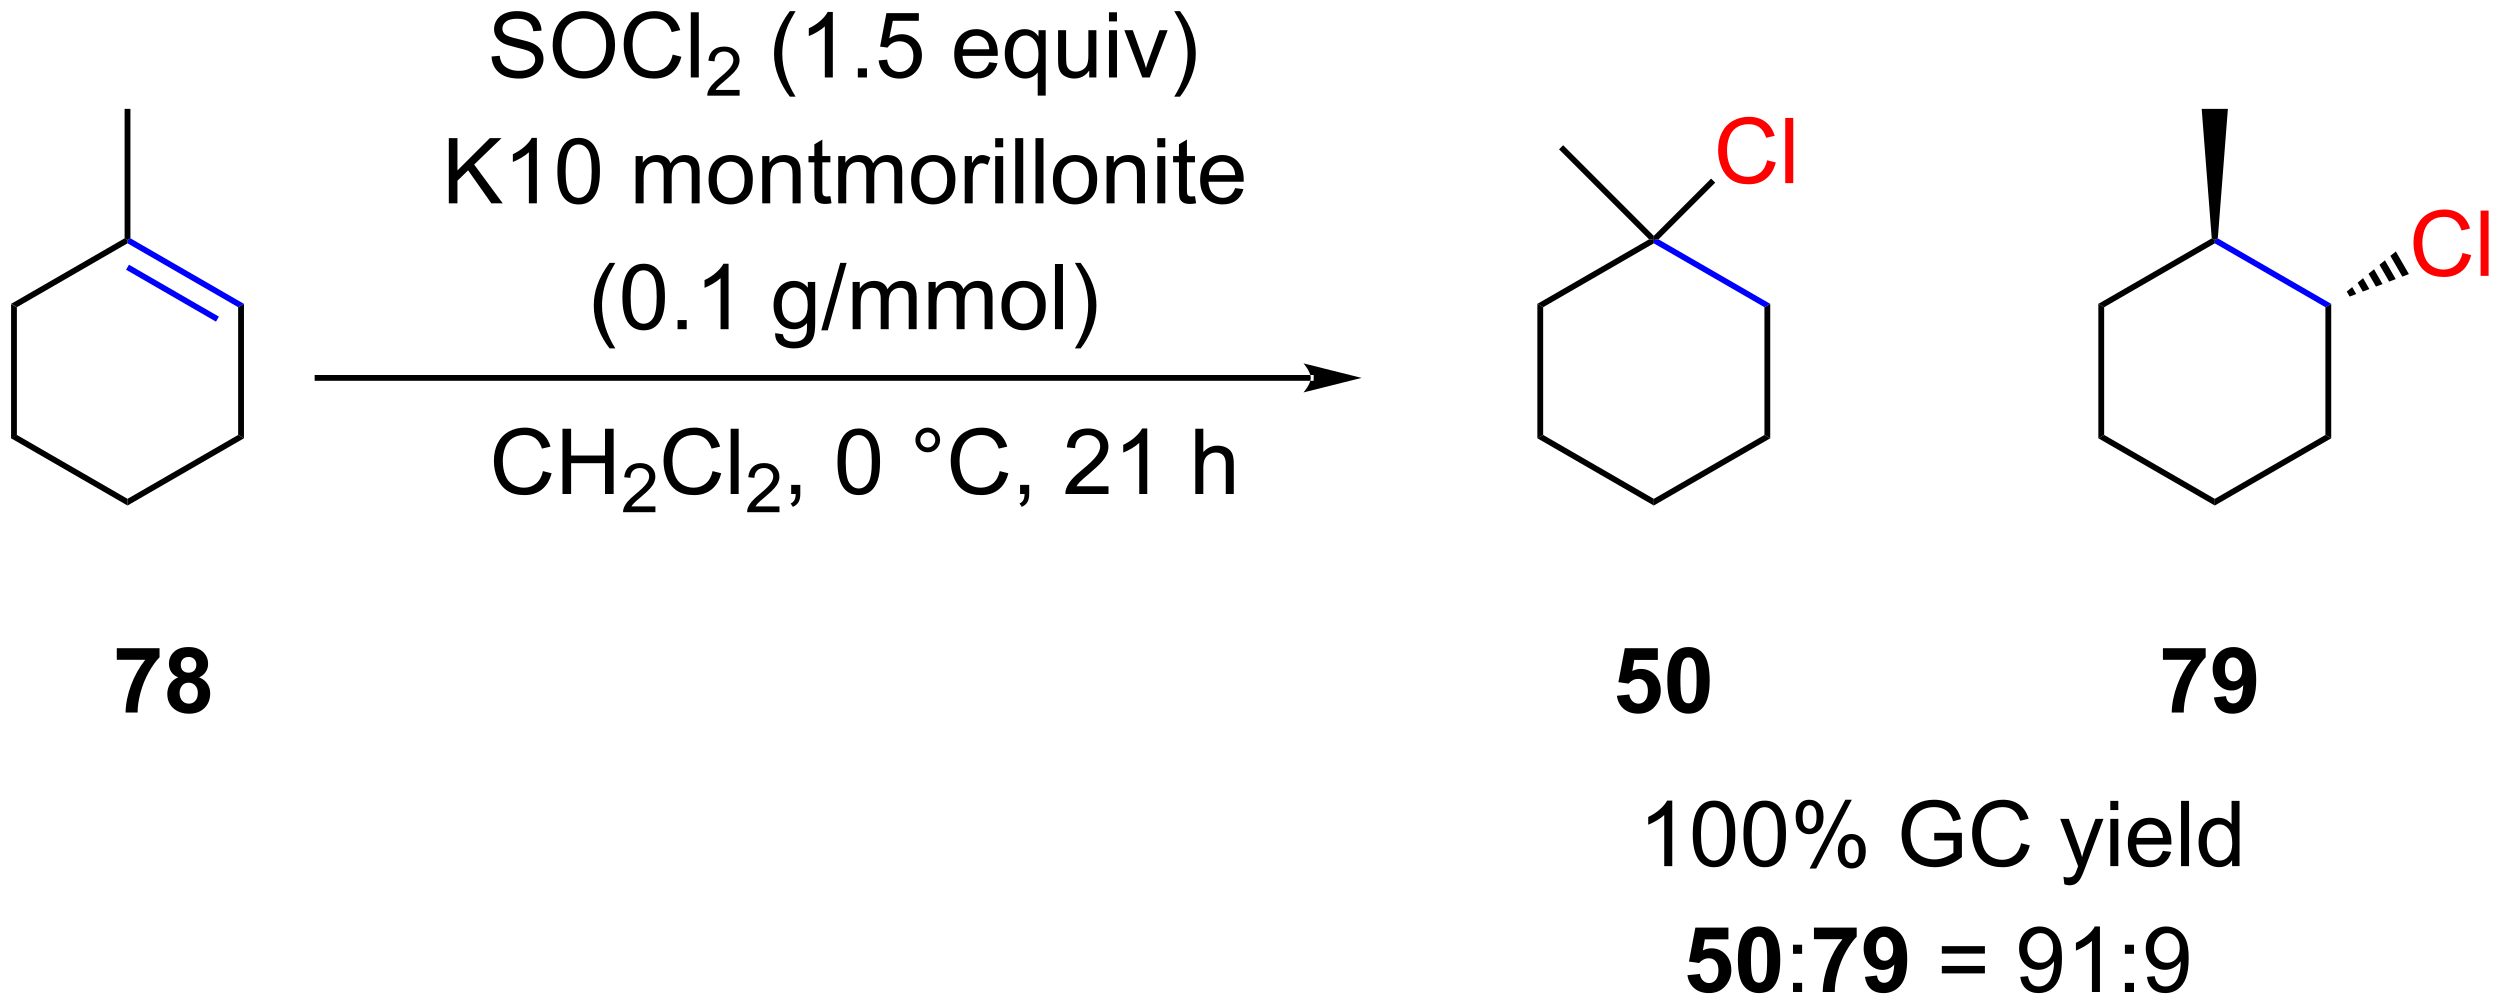 <?xml version="1.0" encoding="UTF-8"?>
<!DOCTYPE svg PUBLIC '-//W3C//DTD SVG 1.0//EN'
          'http://www.w3.org/TR/2001/REC-SVG-20010904/DTD/svg10.dtd'>
<svg stroke-dasharray="none" shape-rendering="auto" xmlns="http://www.w3.org/2000/svg" font-family="'Dialog'" text-rendering="auto" width="602" fill-opacity="1" color-interpolation="auto" color-rendering="auto" preserveAspectRatio="xMidYMid meet" font-size="12px" viewBox="0 0 602 242" fill="black" xmlns:xlink="http://www.w3.org/1999/xlink" stroke="black" image-rendering="auto" stroke-miterlimit="10" stroke-linecap="square" stroke-linejoin="miter" font-style="normal" stroke-width="1" height="242" stroke-dashoffset="0" font-weight="normal" stroke-opacity="1"
><!--Generated by the Batik Graphics2D SVG Generator--><defs id="genericDefs"
  /><g
  ><defs id="defs1"
    ><clipPath clipPathUnits="userSpaceOnUse" id="clipPath1"
      ><path d="M0.633 3.582 L226.349 3.582 L226.349 94.258 L0.633 94.258 L0.633 3.582 Z"
      /></clipPath
      ><clipPath clipPathUnits="userSpaceOnUse" id="clipPath2"
      ><path d="M-1.187 15.595 L-1.187 103.751 L218.253 103.751 L218.253 15.595 Z"
      /></clipPath
    ></defs
    ><g transform="scale(2.667,2.667) translate(-0.633,-3.582) matrix(1.029,0,0,1.029,1.853,-12.459)"
    ><path d="M-0.214 42.268 L0.296 42.563 L0.296 53.777 L-0.214 54.072 Z" stroke="none" clip-path="url(#clipPath2)"
    /></g
    ><g transform="matrix(2.743,0,0,2.743,3.255,-42.776)"
    ><path d="M-0.214 54.072 L0.296 53.777 L10.008 59.384 L10.008 59.973 Z" stroke="none" clip-path="url(#clipPath2)"
    /></g
    ><g transform="matrix(2.743,0,0,2.743,3.255,-42.776)"
    ><path d="M10.008 59.973 L10.008 59.384 L19.719 53.777 L20.23 54.072 Z" stroke="none" clip-path="url(#clipPath2)"
    /></g
    ><g transform="matrix(2.743,0,0,2.743,3.255,-42.776)"
    ><path d="M20.23 54.072 L19.719 53.777 L19.719 42.563 L20.23 42.268 Z" stroke="none" clip-path="url(#clipPath2)"
    /></g
    ><g fill="blue" transform="matrix(2.743,0,0,2.743,3.255,-42.776)" stroke="blue"
    ><path d="M20.23 42.268 L19.719 42.563 L10.008 36.956 L10.008 36.661 L10.263 36.514 ZM18.03 43.391 L10.135 38.832 L9.88 39.274 L17.775 43.833 Z" stroke="none" clip-path="url(#clipPath2)"
    /></g
    ><g transform="matrix(2.743,0,0,2.743,3.255,-42.776)"
    ><path d="M9.752 36.514 L10.008 36.661 L10.008 36.956 L0.296 42.563 L-0.214 42.268 Z" stroke="none" clip-path="url(#clipPath2)"
    /></g
    ><g transform="matrix(2.743,0,0,2.743,3.255,-42.776)"
    ><path d="M10.263 36.514 L10.008 36.661 L9.752 36.514 L9.752 25.152 L10.263 25.152 Z" stroke="none" clip-path="url(#clipPath2)"
    /></g
    ><g transform="matrix(2.743,0,0,2.743,3.255,-42.776)"
    ><path d="M113.879 49.024 L113.879 49.024 L26.691 49.024 L26.436 49.024 L26.436 48.514 L26.691 48.514 L113.879 48.514 L114.135 48.514 L114.135 49.024 ZM118.344 48.769 L113.242 47.494 C113.242 47.494 113.879 48.211 113.879 48.769 C113.879 49.327 113.242 50.045 113.242 50.045 Z" stroke="none" clip-path="url(#clipPath2)"
    /></g
    ><g transform="matrix(2.743,0,0,2.743,3.255,-42.776)"
    ><path d="M133.773 42.268 L134.283 42.563 L134.283 53.777 L133.773 54.072 Z" stroke="none" clip-path="url(#clipPath2)"
    /></g
    ><g transform="matrix(2.743,0,0,2.743,3.255,-42.776)"
    ><path d="M133.773 54.072 L134.283 53.777 L143.995 59.384 L143.995 59.973 Z" stroke="none" clip-path="url(#clipPath2)"
    /></g
    ><g transform="matrix(2.743,0,0,2.743,3.255,-42.776)"
    ><path d="M143.995 59.973 L143.995 59.384 L153.707 53.777 L154.217 54.072 Z" stroke="none" clip-path="url(#clipPath2)"
    /></g
    ><g transform="matrix(2.743,0,0,2.743,3.255,-42.776)"
    ><path d="M154.217 54.072 L153.707 53.777 L153.707 42.563 L154.217 42.268 Z" stroke="none" clip-path="url(#clipPath2)"
    /></g
    ><g fill="blue" transform="matrix(2.743,0,0,2.743,3.255,-42.776)" stroke="blue"
    ><path d="M154.217 42.268 L153.707 42.563 L143.995 36.956 L143.995 36.661 L144.411 36.606 Z" stroke="none" clip-path="url(#clipPath2)"
    /></g
    ><g transform="matrix(2.743,0,0,2.743,3.255,-42.776)"
    ><path d="M143.579 36.606 L143.995 36.661 L143.995 36.956 L134.283 42.563 L133.773 42.268 Z" stroke="none" clip-path="url(#clipPath2)"
    /></g
    ><g transform="matrix(2.743,0,0,2.743,3.255,-42.776)"
    ><path d="M143.995 36.3 L143.995 36.661 L143.579 36.606 L135.677 28.704 L136.038 28.343 Z" stroke="none" clip-path="url(#clipPath2)"
    /></g
    ><g fill="red" transform="matrix(2.743,0,0,2.743,3.255,-42.776)" stroke="red"
    ><path d="M153.947 29.666 L154.705 29.856 Q154.468 30.791 153.848 31.283 Q153.229 31.772 152.335 31.772 Q151.408 31.772 150.827 31.395 Q150.249 31.017 149.945 30.303 Q149.643 29.587 149.643 28.767 Q149.643 27.871 149.984 27.207 Q150.327 26.541 150.958 26.194 Q151.588 25.848 152.346 25.848 Q153.205 25.848 153.791 26.285 Q154.377 26.723 154.609 27.517 L153.861 27.692 Q153.663 27.067 153.283 26.783 Q152.906 26.496 152.33 26.496 Q151.671 26.496 151.226 26.814 Q150.783 27.129 150.604 27.663 Q150.424 28.197 150.424 28.762 Q150.424 29.494 150.637 30.038 Q150.851 30.582 151.299 30.853 Q151.749 31.121 152.273 31.121 Q152.908 31.121 153.348 30.754 Q153.791 30.387 153.947 29.666 ZM155.535 31.673 L155.535 25.947 L156.238 25.947 L156.238 31.673 L155.535 31.673 Z" stroke="none" clip-path="url(#clipPath2)"
    /></g
    ><g transform="matrix(2.743,0,0,2.743,3.255,-42.776)"
    ><path d="M144.411 36.606 L143.995 36.661 L143.995 36.3 L149.024 31.271 L149.385 31.632 Z" stroke="none" clip-path="url(#clipPath2)"
    /></g
    ><g transform="matrix(2.743,0,0,2.743,3.255,-42.776)"
    ><path d="M183.021 42.268 L183.531 42.563 L183.531 53.777 L183.021 54.072 Z" stroke="none" clip-path="url(#clipPath2)"
    /></g
    ><g transform="matrix(2.743,0,0,2.743,3.255,-42.776)"
    ><path d="M183.021 54.072 L183.531 53.777 L193.243 59.384 L193.243 59.973 Z" stroke="none" clip-path="url(#clipPath2)"
    /></g
    ><g transform="matrix(2.743,0,0,2.743,3.255,-42.776)"
    ><path d="M193.243 59.973 L193.243 59.384 L202.954 53.777 L203.464 54.072 Z" stroke="none" clip-path="url(#clipPath2)"
    /></g
    ><g transform="matrix(2.743,0,0,2.743,3.255,-42.776)"
    ><path d="M203.464 54.072 L202.954 53.777 L202.954 42.563 L203.464 42.268 Z" stroke="none" clip-path="url(#clipPath2)"
    /></g
    ><g fill="blue" transform="matrix(2.743,0,0,2.743,3.255,-42.776)" stroke="blue"
    ><path d="M203.464 42.268 L202.954 42.563 L193.243 36.956 L193.243 36.661 L193.509 36.52 Z" stroke="none" clip-path="url(#clipPath2)"
    /></g
    ><g transform="matrix(2.743,0,0,2.743,3.255,-42.776)"
    ><path d="M192.976 36.52 L193.243 36.661 L193.243 36.956 L183.531 42.563 L183.021 42.268 Z" stroke="none" clip-path="url(#clipPath2)"
    /></g
    ><g transform="matrix(2.743,0,0,2.743,3.255,-42.776)"
    ><path d="M193.509 36.52 L193.243 36.661 L192.976 36.52 L192.092 25.152 L194.393 25.152 Z" stroke="none" clip-path="url(#clipPath2)"
    /></g
    ><g fill="red" transform="matrix(2.743,0,0,2.743,3.255,-42.776)" stroke="red"
    ><path d="M214.991 37.803 L215.748 37.993 Q215.512 38.928 214.892 39.421 Q214.272 39.91 213.379 39.91 Q212.452 39.91 211.871 39.533 Q211.293 39.155 210.988 38.441 Q210.686 37.725 210.686 36.905 Q210.686 36.009 211.027 35.345 Q211.371 34.678 212.001 34.332 Q212.631 33.986 213.389 33.986 Q214.248 33.986 214.834 34.423 Q215.42 34.861 215.652 35.655 L214.905 35.829 Q214.707 35.204 214.327 34.921 Q213.949 34.634 213.373 34.634 Q212.715 34.634 212.269 34.952 Q211.827 35.267 211.647 35.801 Q211.467 36.335 211.467 36.9 Q211.467 37.632 211.681 38.176 Q211.894 38.72 212.342 38.991 Q212.793 39.259 213.316 39.259 Q213.952 39.259 214.392 38.892 Q214.834 38.525 214.991 37.803 ZM216.578 39.811 L216.578 34.085 L217.281 34.085 L217.281 39.811 L216.578 39.811 Z" stroke="none" clip-path="url(#clipPath2)"
    /></g
    ><g transform="matrix(2.743,0,0,2.743,3.255,-42.776)"
    ><path d="M204.825 41.188 L205.304 40.797 L205.658 41.411 L205.08 41.63 ZM205.782 40.406 L206.261 40.014 L206.815 40.973 L206.237 41.192 ZM206.74 39.623 L207.219 39.231 L207.972 40.535 L207.394 40.754 ZM207.698 38.84 L208.177 38.448 L209.129 40.097 L208.55 40.316 ZM208.656 38.057 L209.135 37.666 L210.286 39.659 L209.707 39.878 Z" stroke="none" clip-path="url(#clipPath2)"
    /></g
    ><g transform="matrix(2.743,0,0,2.743,3.255,-42.776)"
    ><path d="M41.966 20.554 L42.682 20.492 Q42.732 20.921 42.917 21.197 Q43.104 21.473 43.495 21.643 Q43.885 21.812 44.372 21.812 Q44.807 21.812 45.138 21.684 Q45.471 21.554 45.633 21.33 Q45.794 21.106 45.794 20.84 Q45.794 20.57 45.638 20.369 Q45.482 20.169 45.122 20.031 Q44.893 19.942 44.104 19.752 Q43.315 19.562 42.997 19.395 Q42.589 19.179 42.385 18.861 Q42.185 18.544 42.185 18.148 Q42.185 17.715 42.43 17.338 Q42.677 16.96 43.148 16.765 Q43.622 16.57 44.201 16.57 Q44.839 16.57 45.323 16.775 Q45.81 16.981 46.07 17.38 Q46.333 17.778 46.354 18.281 L45.628 18.335 Q45.568 17.794 45.229 17.518 Q44.893 17.239 44.232 17.239 Q43.544 17.239 43.229 17.492 Q42.917 17.742 42.917 18.098 Q42.917 18.406 43.138 18.606 Q43.357 18.804 44.281 19.015 Q45.206 19.223 45.55 19.38 Q46.05 19.609 46.286 19.963 Q46.526 20.317 46.526 20.778 Q46.526 21.234 46.263 21.64 Q46.003 22.044 45.51 22.27 Q45.021 22.494 44.409 22.494 Q43.63 22.494 43.104 22.268 Q42.581 22.038 42.281 21.585 Q41.982 21.13 41.966 20.554 ZM47.331 19.606 Q47.331 18.179 48.096 17.374 Q48.862 16.567 50.073 16.567 Q50.865 16.567 51.5 16.947 Q52.138 17.325 52.471 18.002 Q52.807 18.679 52.807 19.538 Q52.807 20.411 52.456 21.098 Q52.104 21.786 51.458 22.14 Q50.815 22.494 50.068 22.494 Q49.26 22.494 48.622 22.104 Q47.987 21.71 47.659 21.036 Q47.331 20.359 47.331 19.606 ZM48.112 19.617 Q48.112 20.653 48.667 21.249 Q49.224 21.843 50.065 21.843 Q50.919 21.843 51.471 21.242 Q52.026 20.64 52.026 19.536 Q52.026 18.835 51.789 18.314 Q51.552 17.794 51.096 17.507 Q50.643 17.218 50.076 17.218 Q49.271 17.218 48.69 17.773 Q48.112 18.325 48.112 19.617 ZM57.868 20.387 L58.626 20.578 Q58.389 21.512 57.77 22.005 Q57.15 22.494 56.257 22.494 Q55.33 22.494 54.749 22.117 Q54.171 21.739 53.866 21.025 Q53.564 20.309 53.564 19.489 Q53.564 18.593 53.905 17.929 Q54.249 17.262 54.879 16.916 Q55.509 16.57 56.267 16.57 Q57.126 16.57 57.712 17.007 Q58.298 17.445 58.53 18.239 L57.783 18.413 Q57.585 17.788 57.205 17.505 Q56.827 17.218 56.251 17.218 Q55.593 17.218 55.147 17.536 Q54.705 17.851 54.525 18.385 Q54.345 18.919 54.345 19.484 Q54.345 20.215 54.559 20.76 Q54.772 21.304 55.22 21.575 Q55.671 21.843 56.194 21.843 Q56.83 21.843 57.27 21.476 Q57.712 21.109 57.868 20.387 ZM59.456 22.395 L59.456 16.669 L60.159 16.669 L60.159 22.395 L59.456 22.395 Z" stroke="none" clip-path="url(#clipPath2)"
    /></g
    ><g transform="matrix(2.743,0,0,2.743,3.255,-42.776)"
    ><path d="M63.742 23.487 L63.742 23.995 L60.902 23.995 Q60.896 23.804 60.964 23.628 Q61.072 23.339 61.31 23.058 Q61.55 22.776 62.001 22.407 Q62.701 21.833 62.947 21.497 Q63.193 21.161 63.193 20.862 Q63.193 20.55 62.968 20.335 Q62.745 20.118 62.384 20.118 Q62.003 20.118 61.775 20.347 Q61.546 20.575 61.544 20.98 L61.001 20.925 Q61.058 20.317 61.421 20.001 Q61.785 19.683 62.396 19.683 Q63.015 19.683 63.374 20.026 Q63.736 20.368 63.736 20.874 Q63.736 21.132 63.63 21.382 Q63.525 21.63 63.279 21.905 Q63.035 22.181 62.466 22.661 Q61.992 23.06 61.857 23.202 Q61.722 23.345 61.634 23.487 L63.742 23.487 Z" stroke="none" clip-path="url(#clipPath2)"
    /></g
    ><g transform="matrix(2.743,0,0,2.743,3.255,-42.776)"
    ><path d="M68.152 24.08 Q67.569 23.346 67.165 22.361 Q66.764 21.374 66.764 20.32 Q66.764 19.39 67.066 18.538 Q67.418 17.552 68.152 16.57 L68.655 16.57 Q68.183 17.382 68.03 17.731 Q67.793 18.27 67.655 18.856 Q67.488 19.585 67.488 20.325 Q67.488 22.203 68.655 24.08 L68.152 24.08 ZM71.925 22.395 L71.222 22.395 L71.222 17.913 Q70.967 18.156 70.556 18.398 Q70.144 18.64 69.816 18.762 L69.816 18.083 Q70.405 17.804 70.845 17.411 Q71.287 17.015 71.472 16.645 L71.925 16.645 L71.925 22.395 ZM74.12 22.395 L74.12 21.593 L74.922 21.593 L74.922 22.395 L74.12 22.395 ZM75.949 20.895 L76.686 20.833 Q76.769 21.372 77.066 21.643 Q77.366 21.913 77.787 21.913 Q78.295 21.913 78.647 21.531 Q78.998 21.148 78.998 20.515 Q78.998 19.913 78.66 19.567 Q78.324 19.218 77.777 19.218 Q77.436 19.218 77.162 19.374 Q76.889 19.528 76.733 19.773 L76.074 19.687 L76.629 16.747 L79.475 16.747 L79.475 17.419 L77.191 17.419 L76.881 18.958 Q77.397 18.598 77.965 18.598 Q78.715 18.598 79.23 19.119 Q79.746 19.637 79.746 20.453 Q79.746 21.231 79.293 21.796 Q78.741 22.494 77.787 22.494 Q77.006 22.494 76.511 22.057 Q76.019 21.617 75.949 20.895 ZM85.655 21.059 L86.381 21.148 Q86.209 21.786 85.743 22.137 Q85.28 22.489 84.558 22.489 Q83.647 22.489 83.113 21.929 Q82.582 21.367 82.582 20.356 Q82.582 19.309 83.121 18.731 Q83.66 18.153 84.519 18.153 Q85.35 18.153 85.876 18.721 Q86.405 19.286 86.405 20.312 Q86.405 20.374 86.402 20.499 L83.308 20.499 Q83.347 21.184 83.694 21.549 Q84.043 21.911 84.561 21.911 Q84.949 21.911 85.222 21.708 Q85.496 21.505 85.655 21.059 ZM83.347 19.921 L85.662 19.921 Q85.616 19.398 85.397 19.137 Q85.061 18.731 84.527 18.731 Q84.043 18.731 83.712 19.057 Q83.381 19.38 83.347 19.921 ZM89.909 23.986 L89.909 21.953 Q89.745 22.184 89.45 22.338 Q89.156 22.489 88.823 22.489 Q88.086 22.489 87.552 21.9 Q87.018 21.309 87.018 20.281 Q87.018 19.656 87.234 19.161 Q87.453 18.663 87.864 18.408 Q88.276 18.153 88.768 18.153 Q89.539 18.153 89.979 18.802 L89.979 18.247 L90.612 18.247 L90.612 23.986 L89.909 23.986 ZM87.742 20.309 Q87.742 21.109 88.078 21.51 Q88.414 21.911 88.882 21.911 Q89.33 21.911 89.653 21.531 Q89.979 21.148 89.979 20.372 Q89.979 19.544 89.638 19.127 Q89.297 18.708 88.836 18.708 Q88.377 18.708 88.06 19.096 Q87.742 19.484 87.742 20.309 ZM94.433 22.395 L94.433 21.786 Q93.949 22.489 93.116 22.489 Q92.748 22.489 92.431 22.348 Q92.113 22.208 91.957 21.994 Q91.803 21.781 91.741 21.473 Q91.699 21.265 91.699 20.817 L91.699 18.247 L92.402 18.247 L92.402 20.546 Q92.402 21.098 92.444 21.288 Q92.511 21.567 92.725 21.726 Q92.941 21.882 93.256 21.882 Q93.574 21.882 93.85 21.721 Q94.129 21.559 94.243 21.281 Q94.358 20.999 94.358 20.468 L94.358 18.247 L95.061 18.247 L95.061 22.395 L94.433 22.395 ZM96.166 17.476 L96.166 16.669 L96.87 16.669 L96.87 17.476 L96.166 17.476 ZM96.166 22.395 L96.166 18.247 L96.87 18.247 L96.87 22.395 L96.166 22.395 ZM99.092 22.395 L97.514 18.247 L98.256 18.247 L99.147 20.731 Q99.293 21.132 99.412 21.567 Q99.506 21.239 99.675 20.778 L100.597 18.247 L101.319 18.247 L99.748 22.395 L99.092 22.395 ZM102.402 24.08 L101.897 24.08 Q103.066 22.203 103.066 20.325 Q103.066 19.59 102.897 18.867 Q102.764 18.281 102.527 17.742 Q102.373 17.39 101.897 16.57 L102.402 16.57 Q103.136 17.552 103.488 18.538 Q103.787 19.39 103.787 20.32 Q103.787 21.374 103.384 22.361 Q102.98 23.346 102.402 24.08 Z" stroke="none" clip-path="url(#clipPath2)"
    /></g
    ><g transform="matrix(2.743,0,0,2.743,3.255,-42.776)"
    ><path d="M38.213 33.445 L38.213 27.719 L38.971 27.719 L38.971 30.557 L41.814 27.719 L42.843 27.719 L40.439 30.039 L42.947 33.445 L41.947 33.445 L39.908 30.547 L38.971 31.461 L38.971 33.445 L38.213 33.445 ZM45.944 33.445 L45.241 33.445 L45.241 28.963 Q44.986 29.206 44.575 29.448 Q44.163 29.69 43.835 29.812 L43.835 29.133 Q44.424 28.854 44.864 28.461 Q45.306 28.065 45.491 27.695 L45.944 27.695 L45.944 33.445 ZM47.745 30.62 Q47.745 29.604 47.954 28.987 Q48.162 28.367 48.573 28.031 Q48.987 27.695 49.612 27.695 Q50.073 27.695 50.42 27.88 Q50.769 28.065 50.995 28.417 Q51.222 28.765 51.349 29.268 Q51.48 29.768 51.48 30.62 Q51.48 31.628 51.271 32.247 Q51.066 32.867 50.651 33.206 Q50.24 33.544 49.612 33.544 Q48.784 33.544 48.31 32.948 Q47.745 32.234 47.745 30.62 ZM48.467 30.62 Q48.467 32.031 48.797 32.497 Q49.128 32.963 49.612 32.963 Q50.097 32.963 50.425 32.495 Q50.756 32.026 50.756 30.62 Q50.756 29.206 50.425 28.742 Q50.097 28.276 49.605 28.276 Q49.12 28.276 48.831 28.687 Q48.467 29.211 48.467 30.62 ZM54.612 33.445 L54.612 29.297 L55.24 29.297 L55.24 29.878 Q55.435 29.573 55.758 29.388 Q56.084 29.203 56.498 29.203 Q56.959 29.203 57.253 29.396 Q57.55 29.586 57.67 29.93 Q58.162 29.203 58.951 29.203 Q59.568 29.203 59.899 29.544 Q60.232 29.885 60.232 30.596 L60.232 33.445 L59.534 33.445 L59.534 30.831 Q59.534 30.409 59.464 30.224 Q59.396 30.039 59.217 29.927 Q59.037 29.812 58.795 29.812 Q58.357 29.812 58.068 30.104 Q57.779 30.393 57.779 31.034 L57.779 33.445 L57.076 33.445 L57.076 30.75 Q57.076 30.281 56.904 30.047 Q56.732 29.812 56.342 29.812 Q56.045 29.812 55.792 29.969 Q55.542 30.125 55.428 30.427 Q55.316 30.727 55.316 31.292 L55.316 33.445 L54.612 33.445 ZM61.014 31.37 Q61.014 30.219 61.654 29.664 Q62.191 29.203 62.959 29.203 Q63.816 29.203 64.357 29.763 Q64.901 30.323 64.901 31.312 Q64.901 32.112 64.659 32.573 Q64.42 33.031 63.961 33.286 Q63.503 33.539 62.959 33.539 Q62.089 33.539 61.55 32.982 Q61.014 32.422 61.014 31.37 ZM61.737 31.37 Q61.737 32.167 62.084 32.565 Q62.433 32.961 62.959 32.961 Q63.482 32.961 63.829 32.562 Q64.178 32.164 64.178 31.346 Q64.178 30.578 63.829 30.182 Q63.48 29.784 62.959 29.784 Q62.433 29.784 62.084 30.18 Q61.737 30.573 61.737 31.37 ZM65.726 33.445 L65.726 29.297 L66.359 29.297 L66.359 29.885 Q66.814 29.203 67.679 29.203 Q68.054 29.203 68.366 29.338 Q68.681 29.471 68.838 29.69 Q68.994 29.909 69.056 30.211 Q69.096 30.406 69.096 30.893 L69.096 33.445 L68.392 33.445 L68.392 30.922 Q68.392 30.492 68.309 30.279 Q68.228 30.065 68.02 29.94 Q67.812 29.812 67.53 29.812 Q67.08 29.812 66.754 30.099 Q66.429 30.383 66.429 31.18 L66.429 33.445 L65.726 33.445 ZM71.709 32.815 L71.81 33.437 Q71.513 33.5 71.279 33.5 Q70.896 33.5 70.685 33.38 Q70.475 33.258 70.388 33.06 Q70.303 32.862 70.303 32.229 L70.303 29.844 L69.787 29.844 L69.787 29.297 L70.303 29.297 L70.303 28.268 L71.003 27.846 L71.003 29.297 L71.709 29.297 L71.709 29.844 L71.003 29.844 L71.003 32.268 Q71.003 32.57 71.04 32.656 Q71.076 32.742 71.159 32.794 Q71.245 32.844 71.401 32.844 Q71.519 32.844 71.709 32.815 ZM72.398 33.445 L72.398 29.297 L73.025 29.297 L73.025 29.878 Q73.221 29.573 73.543 29.388 Q73.869 29.203 74.283 29.203 Q74.744 29.203 75.038 29.396 Q75.335 29.586 75.455 29.93 Q75.947 29.203 76.736 29.203 Q77.353 29.203 77.684 29.544 Q78.017 29.885 78.017 30.596 L78.017 33.445 L77.32 33.445 L77.32 30.831 Q77.32 30.409 77.249 30.224 Q77.181 30.039 77.002 29.927 Q76.822 29.812 76.58 29.812 Q76.142 29.812 75.853 30.104 Q75.564 30.393 75.564 31.034 L75.564 33.445 L74.861 33.445 L74.861 30.75 Q74.861 30.281 74.689 30.047 Q74.517 29.812 74.127 29.812 Q73.83 29.812 73.577 29.969 Q73.327 30.125 73.213 30.427 Q73.101 30.727 73.101 31.292 L73.101 33.445 L72.398 33.445 ZM78.799 31.37 Q78.799 30.219 79.439 29.664 Q79.976 29.203 80.744 29.203 Q81.601 29.203 82.142 29.763 Q82.687 30.323 82.687 31.312 Q82.687 32.112 82.445 32.573 Q82.205 33.031 81.747 33.286 Q81.288 33.539 80.744 33.539 Q79.874 33.539 79.335 32.982 Q78.799 32.422 78.799 31.37 ZM79.523 31.37 Q79.523 32.167 79.869 32.565 Q80.218 32.961 80.744 32.961 Q81.267 32.961 81.614 32.562 Q81.963 32.164 81.963 31.346 Q81.963 30.578 81.614 30.182 Q81.265 29.784 80.744 29.784 Q80.218 29.784 79.869 30.18 Q79.523 30.573 79.523 31.37 ZM83.503 33.445 L83.503 29.297 L84.136 29.297 L84.136 29.924 Q84.378 29.484 84.581 29.344 Q84.787 29.203 85.034 29.203 Q85.388 29.203 85.756 29.43 L85.513 30.081 Q85.256 29.93 84.998 29.93 Q84.769 29.93 84.584 30.068 Q84.401 30.206 84.323 30.453 Q84.206 30.828 84.206 31.273 L84.206 33.445 L83.503 33.445 ZM86.178 28.526 L86.178 27.719 L86.881 27.719 L86.881 28.526 L86.178 28.526 ZM86.178 33.445 L86.178 29.297 L86.881 29.297 L86.881 33.445 L86.178 33.445 ZM87.937 33.445 L87.937 27.719 L88.64 27.719 L88.64 33.445 L87.937 33.445 ZM89.714 33.445 L89.714 27.719 L90.417 27.719 L90.417 33.445 L89.714 33.445 ZM91.244 31.37 Q91.244 30.219 91.885 29.664 Q92.421 29.203 93.189 29.203 Q94.046 29.203 94.588 29.763 Q95.132 30.323 95.132 31.312 Q95.132 32.112 94.89 32.573 Q94.65 33.031 94.192 33.286 Q93.734 33.539 93.189 33.539 Q92.32 33.539 91.78 32.982 Q91.244 32.422 91.244 31.37 ZM91.968 31.37 Q91.968 32.167 92.314 32.565 Q92.663 32.961 93.189 32.961 Q93.713 32.961 94.059 32.562 Q94.408 32.164 94.408 31.346 Q94.408 30.578 94.059 30.182 Q93.71 29.784 93.189 29.784 Q92.663 29.784 92.314 30.18 Q91.968 30.573 91.968 31.37 ZM95.956 33.445 L95.956 29.297 L96.589 29.297 L96.589 29.885 Q97.045 29.203 97.909 29.203 Q98.284 29.203 98.597 29.338 Q98.912 29.471 99.068 29.69 Q99.225 29.909 99.287 30.211 Q99.326 30.406 99.326 30.893 L99.326 33.445 L98.623 33.445 L98.623 30.922 Q98.623 30.492 98.54 30.279 Q98.459 30.065 98.251 29.94 Q98.042 29.812 97.761 29.812 Q97.31 29.812 96.985 30.099 Q96.659 30.383 96.659 31.18 L96.659 33.445 L95.956 33.445 ZM100.408 28.526 L100.408 27.719 L101.111 27.719 L101.111 28.526 L100.408 28.526 ZM100.408 33.445 L100.408 29.297 L101.111 29.297 L101.111 33.445 L100.408 33.445 ZM103.717 32.815 L103.818 33.437 Q103.521 33.5 103.287 33.5 Q102.904 33.5 102.693 33.38 Q102.482 33.258 102.396 33.06 Q102.31 32.862 102.31 32.229 L102.31 29.844 L101.795 29.844 L101.795 29.297 L102.31 29.297 L102.31 28.268 L103.011 27.846 L103.011 29.297 L103.717 29.297 L103.717 29.844 L103.011 29.844 L103.011 32.268 Q103.011 32.57 103.047 32.656 Q103.084 32.742 103.167 32.794 Q103.253 32.844 103.409 32.844 Q103.526 32.844 103.717 32.815 ZM107.244 32.109 L107.971 32.198 Q107.799 32.836 107.332 33.187 Q106.869 33.539 106.148 33.539 Q105.236 33.539 104.702 32.979 Q104.171 32.417 104.171 31.406 Q104.171 30.359 104.71 29.781 Q105.249 29.203 106.109 29.203 Q106.939 29.203 107.465 29.771 Q107.994 30.336 107.994 31.362 Q107.994 31.424 107.991 31.549 L104.898 31.549 Q104.937 32.234 105.283 32.599 Q105.632 32.961 106.15 32.961 Q106.538 32.961 106.812 32.758 Q107.085 32.555 107.244 32.109 ZM104.937 30.971 L107.252 30.971 Q107.205 30.448 106.986 30.187 Q106.65 29.781 106.116 29.781 Q105.632 29.781 105.301 30.107 Q104.971 30.43 104.937 30.971 Z" stroke="none" clip-path="url(#clipPath2)"
    /></g
    ><g transform="matrix(2.743,0,0,2.743,3.255,-42.776)"
    ><path d="M52.327 46.18 Q51.744 45.446 51.34 44.461 Q50.939 43.474 50.939 42.42 Q50.939 41.49 51.242 40.638 Q51.593 39.651 52.327 38.67 L52.83 38.67 Q52.359 39.482 52.205 39.831 Q51.968 40.37 51.83 40.956 Q51.663 41.685 51.663 42.425 Q51.663 44.303 52.83 46.18 L52.327 46.18 ZM53.452 41.67 Q53.452 40.654 53.661 40.037 Q53.869 39.417 54.281 39.081 Q54.695 38.745 55.32 38.745 Q55.781 38.745 56.127 38.93 Q56.476 39.115 56.702 39.467 Q56.929 39.816 57.057 40.318 Q57.187 40.818 57.187 41.67 Q57.187 42.678 56.978 43.297 Q56.773 43.917 56.359 44.256 Q55.947 44.594 55.32 44.594 Q54.492 44.594 54.017 43.998 Q53.452 43.284 53.452 41.67 ZM54.174 41.67 Q54.174 43.081 54.505 43.547 Q54.835 44.013 55.32 44.013 Q55.804 44.013 56.132 43.545 Q56.463 43.076 56.463 41.67 Q56.463 40.256 56.132 39.792 Q55.804 39.326 55.312 39.326 Q54.827 39.326 54.538 39.737 Q54.174 40.261 54.174 41.67 ZM58.295 44.495 L58.295 43.693 L59.097 43.693 L59.097 44.495 L58.295 44.495 ZM62.773 44.495 L62.07 44.495 L62.07 40.013 Q61.814 40.256 61.403 40.498 Q60.992 40.74 60.663 40.862 L60.663 40.183 Q61.252 39.904 61.692 39.511 Q62.135 39.115 62.32 38.745 L62.773 38.745 L62.773 44.495 ZM66.861 44.839 L67.546 44.941 Q67.588 45.258 67.783 45.401 Q68.046 45.597 68.499 45.597 Q68.986 45.597 69.252 45.401 Q69.517 45.206 69.611 44.855 Q69.666 44.641 69.663 43.951 Q69.202 44.495 68.515 44.495 Q67.658 44.495 67.189 43.878 Q66.721 43.261 66.721 42.396 Q66.721 41.803 66.934 41.303 Q67.15 40.8 67.559 40.526 Q67.968 40.253 68.517 40.253 Q69.252 40.253 69.728 40.847 L69.728 40.347 L70.377 40.347 L70.377 43.933 Q70.377 44.901 70.179 45.305 Q69.984 45.711 69.554 45.946 Q69.127 46.18 68.502 46.18 Q67.76 46.18 67.301 45.844 Q66.846 45.511 66.861 44.839 ZM67.445 42.347 Q67.445 43.162 67.767 43.537 Q68.093 43.912 68.58 43.912 Q69.064 43.912 69.392 43.539 Q69.721 43.167 69.721 42.37 Q69.721 41.607 69.382 41.222 Q69.046 40.834 68.57 40.834 Q68.101 40.834 67.773 41.217 Q67.445 41.597 67.445 42.347 ZM70.912 44.594 L72.573 38.67 L73.136 38.67 L71.48 44.594 L70.912 44.594 ZM73.663 44.495 L73.663 40.347 L74.291 40.347 L74.291 40.928 Q74.486 40.623 74.809 40.438 Q75.135 40.253 75.549 40.253 Q76.01 40.253 76.304 40.446 Q76.601 40.636 76.721 40.98 Q77.213 40.253 78.002 40.253 Q78.619 40.253 78.95 40.594 Q79.283 40.935 79.283 41.646 L79.283 44.495 L78.585 44.495 L78.585 41.881 Q78.585 41.459 78.515 41.274 Q78.447 41.089 78.267 40.977 Q78.088 40.862 77.846 40.862 Q77.408 40.862 77.119 41.154 Q76.83 41.443 76.83 42.084 L76.83 44.495 L76.127 44.495 L76.127 41.8 Q76.127 41.331 75.955 41.097 Q75.783 40.862 75.392 40.862 Q75.096 40.862 74.843 41.019 Q74.593 41.175 74.478 41.477 Q74.367 41.776 74.367 42.342 L74.367 44.495 L73.663 44.495 ZM80.327 44.495 L80.327 40.347 L80.955 40.347 L80.955 40.928 Q81.15 40.623 81.473 40.438 Q81.799 40.253 82.213 40.253 Q82.674 40.253 82.968 40.446 Q83.265 40.636 83.385 40.98 Q83.877 40.253 84.666 40.253 Q85.283 40.253 85.614 40.594 Q85.947 40.935 85.947 41.646 L85.947 44.495 L85.249 44.495 L85.249 41.881 Q85.249 41.459 85.179 41.274 Q85.111 41.089 84.932 40.977 Q84.752 40.862 84.51 40.862 Q84.072 40.862 83.783 41.154 Q83.494 41.443 83.494 42.084 L83.494 44.495 L82.791 44.495 L82.791 41.8 Q82.791 41.331 82.619 41.097 Q82.447 40.862 82.057 40.862 Q81.76 40.862 81.507 41.019 Q81.257 41.175 81.142 41.477 Q81.031 41.776 81.031 42.342 L81.031 44.495 L80.327 44.495 ZM86.728 42.42 Q86.728 41.269 87.369 40.714 Q87.906 40.253 88.674 40.253 Q89.531 40.253 90.072 40.813 Q90.617 41.373 90.617 42.362 Q90.617 43.162 90.374 43.623 Q90.135 44.081 89.676 44.336 Q89.218 44.589 88.674 44.589 Q87.804 44.589 87.265 44.032 Q86.728 43.472 86.728 42.42 ZM87.452 42.42 Q87.452 43.217 87.799 43.615 Q88.148 44.011 88.674 44.011 Q89.197 44.011 89.543 43.612 Q89.892 43.214 89.892 42.396 Q89.892 41.628 89.543 41.232 Q89.195 40.834 88.674 40.834 Q88.148 40.834 87.799 41.23 Q87.452 41.623 87.452 42.42 ZM91.425 44.495 L91.425 38.769 L92.128 38.769 L92.128 44.495 L91.425 44.495 ZM93.679 46.18 L93.174 46.18 Q94.343 44.303 94.343 42.425 Q94.343 41.691 94.174 40.967 Q94.041 40.381 93.804 39.842 Q93.65 39.49 93.174 38.67 L93.679 38.67 Q94.413 39.651 94.765 40.638 Q95.064 41.49 95.064 42.42 Q95.064 43.474 94.661 44.461 Q94.257 45.446 93.679 46.18 Z" stroke="none" clip-path="url(#clipPath2)"
    /></g
    ><g transform="matrix(2.743,0,0,2.743,3.255,-42.776)"
    ><path d="M145.616 91.627 L144.912 91.627 L144.912 87.145 Q144.657 87.387 144.246 87.629 Q143.834 87.871 143.506 87.994 L143.506 87.314 Q144.095 87.036 144.535 86.642 Q144.978 86.246 145.162 85.877 L145.616 85.877 L145.616 91.627 ZM147.416 88.801 Q147.416 87.786 147.625 87.168 Q147.833 86.549 148.245 86.213 Q148.659 85.877 149.284 85.877 Q149.745 85.877 150.091 86.062 Q150.44 86.246 150.666 86.598 Q150.893 86.947 151.021 87.45 Q151.151 87.95 151.151 88.801 Q151.151 89.809 150.942 90.429 Q150.737 91.049 150.323 91.387 Q149.911 91.726 149.284 91.726 Q148.456 91.726 147.982 91.129 Q147.416 90.416 147.416 88.801 ZM148.138 88.801 Q148.138 90.213 148.469 90.679 Q148.799 91.145 149.284 91.145 Q149.768 91.145 150.096 90.676 Q150.427 90.207 150.427 88.801 Q150.427 87.387 150.096 86.924 Q149.768 86.457 149.276 86.457 Q148.791 86.457 148.502 86.869 Q148.138 87.392 148.138 88.801 ZM151.866 88.801 Q151.866 87.786 152.074 87.168 Q152.282 86.549 152.694 86.213 Q153.108 85.877 153.733 85.877 Q154.194 85.877 154.54 86.062 Q154.889 86.246 155.116 86.598 Q155.342 86.947 155.47 87.45 Q155.6 87.95 155.6 88.801 Q155.6 89.809 155.392 90.429 Q155.186 91.049 154.772 91.387 Q154.361 91.726 153.733 91.726 Q152.905 91.726 152.431 91.129 Q151.866 90.416 151.866 88.801 ZM152.587 88.801 Q152.587 90.213 152.918 90.679 Q153.249 91.145 153.733 91.145 Q154.217 91.145 154.545 90.676 Q154.876 90.207 154.876 88.801 Q154.876 87.387 154.545 86.924 Q154.217 86.457 153.725 86.457 Q153.241 86.457 152.952 86.869 Q152.587 87.392 152.587 88.801 ZM156.448 87.275 Q156.448 86.661 156.755 86.231 Q157.065 85.801 157.651 85.801 Q158.19 85.801 158.541 86.187 Q158.896 86.572 158.896 87.317 Q158.896 88.043 158.539 88.437 Q158.182 88.83 157.659 88.83 Q157.138 88.83 156.791 88.444 Q156.448 88.056 156.448 87.275 ZM157.669 86.286 Q157.409 86.286 157.234 86.512 Q157.06 86.739 157.06 87.346 Q157.06 87.895 157.234 88.121 Q157.411 88.346 157.669 88.346 Q157.935 88.346 158.109 88.119 Q158.284 87.892 158.284 87.291 Q158.284 86.736 158.107 86.512 Q157.932 86.286 157.669 86.286 ZM157.674 91.838 L160.807 85.801 L161.377 85.801 L158.255 91.838 L157.674 91.838 ZM160.151 90.283 Q160.151 89.666 160.458 89.239 Q160.768 88.809 161.357 88.809 Q161.896 88.809 162.25 89.194 Q162.604 89.58 162.604 90.325 Q162.604 91.051 162.245 91.444 Q161.888 91.838 161.362 91.838 Q160.841 91.838 160.495 91.45 Q160.151 91.059 160.151 90.283 ZM161.377 89.293 Q161.112 89.293 160.937 89.52 Q160.763 89.746 160.763 90.353 Q160.763 90.9 160.937 91.127 Q161.114 91.353 161.372 91.353 Q161.643 91.353 161.815 91.127 Q161.989 90.9 161.989 90.299 Q161.989 89.744 161.812 89.52 Q161.638 89.293 161.377 89.293 ZM168.614 89.379 L168.614 88.707 L171.041 88.705 L171.041 90.83 Q170.482 91.275 169.888 91.502 Q169.294 91.726 168.669 91.726 Q167.825 91.726 167.135 91.364 Q166.448 91.002 166.096 90.319 Q165.745 89.635 165.745 88.791 Q165.745 87.955 166.094 87.231 Q166.442 86.504 167.099 86.153 Q167.755 85.801 168.612 85.801 Q169.232 85.801 169.734 86.004 Q170.237 86.205 170.521 86.564 Q170.807 86.924 170.956 87.502 L170.271 87.689 Q170.143 87.252 169.95 87.002 Q169.76 86.752 169.403 86.601 Q169.049 86.45 168.614 86.45 Q168.096 86.45 167.716 86.609 Q167.338 86.767 167.104 87.025 Q166.872 87.283 166.745 87.59 Q166.526 88.121 166.526 88.744 Q166.526 89.51 166.789 90.025 Q167.052 90.541 167.554 90.791 Q168.06 91.041 168.627 91.041 Q169.12 91.041 169.588 90.851 Q170.057 90.661 170.299 90.447 L170.299 89.379 L168.614 89.379 ZM176.243 89.619 L177.001 89.809 Q176.764 90.744 176.144 91.236 Q175.524 91.726 174.631 91.726 Q173.704 91.726 173.124 91.348 Q172.545 90.971 172.241 90.257 Q171.939 89.541 171.939 88.721 Q171.939 87.825 172.28 87.161 Q172.624 86.494 173.254 86.147 Q173.884 85.801 174.642 85.801 Q175.501 85.801 176.087 86.239 Q176.673 86.676 176.905 87.471 L176.157 87.645 Q175.959 87.02 175.579 86.736 Q175.202 86.45 174.626 86.45 Q173.967 86.45 173.522 86.767 Q173.079 87.082 172.899 87.616 Q172.72 88.15 172.72 88.715 Q172.72 89.447 172.933 89.991 Q173.147 90.536 173.595 90.806 Q174.045 91.075 174.569 91.075 Q175.204 91.075 175.644 90.707 Q176.087 90.34 176.243 89.619 ZM180.037 93.226 L179.959 92.564 Q180.189 92.627 180.361 92.627 Q180.595 92.627 180.736 92.549 Q180.876 92.471 180.967 92.33 Q181.032 92.226 181.181 91.806 Q181.202 91.749 181.243 91.635 L179.67 87.478 L180.428 87.478 L181.29 89.879 Q181.459 90.338 181.592 90.84 Q181.712 90.356 181.881 89.895 L182.767 87.478 L183.47 87.478 L181.892 91.697 Q181.639 92.382 181.499 92.64 Q181.311 92.986 181.069 93.147 Q180.827 93.312 180.491 93.312 Q180.287 93.312 180.037 93.226 ZM184.071 86.707 L184.071 85.9 L184.774 85.9 L184.774 86.707 L184.071 86.707 ZM184.071 91.627 L184.071 87.478 L184.774 87.478 L184.774 91.627 L184.071 91.627 ZM188.685 90.291 L189.411 90.379 Q189.239 91.017 188.773 91.369 Q188.31 91.721 187.588 91.721 Q186.677 91.721 186.143 91.161 Q185.612 90.598 185.612 89.588 Q185.612 88.541 186.151 87.963 Q186.69 87.385 187.549 87.385 Q188.38 87.385 188.906 87.952 Q189.435 88.517 189.435 89.543 Q189.435 89.606 189.432 89.731 L186.338 89.731 Q186.377 90.416 186.724 90.78 Q187.073 91.142 187.591 91.142 Q187.979 91.142 188.252 90.939 Q188.526 90.736 188.685 90.291 ZM186.377 89.153 L188.692 89.153 Q188.646 88.629 188.427 88.369 Q188.091 87.963 187.557 87.963 Q187.073 87.963 186.742 88.288 Q186.411 88.611 186.377 89.153 ZM190.28 91.627 L190.28 85.9 L190.983 85.9 L190.983 91.627 L190.28 91.627 ZM194.763 91.627 L194.763 91.103 Q194.37 91.721 193.604 91.721 Q193.107 91.721 192.69 91.447 Q192.276 91.174 192.047 90.684 Q191.817 90.192 191.817 89.556 Q191.817 88.934 192.023 88.429 Q192.232 87.924 192.646 87.655 Q193.06 87.385 193.573 87.385 Q193.948 87.385 194.239 87.543 Q194.534 87.7 194.716 87.955 L194.716 85.9 L195.416 85.9 L195.416 91.627 L194.763 91.627 ZM192.541 89.556 Q192.541 90.353 192.877 90.749 Q193.213 91.142 193.669 91.142 Q194.13 91.142 194.453 90.765 Q194.776 90.387 194.776 89.614 Q194.776 88.762 194.448 88.364 Q194.12 87.965 193.638 87.965 Q193.169 87.965 192.854 88.348 Q192.541 88.731 192.541 89.556 Z" stroke="none" clip-path="url(#clipPath2)"
    /></g
    ><g transform="matrix(2.743,0,0,2.743,3.255,-42.776)"
    ><path d="M146.95 101.203 L148.043 101.091 Q148.09 101.46 148.32 101.679 Q148.551 101.895 148.851 101.895 Q149.195 101.895 149.431 101.617 Q149.671 101.335 149.671 100.773 Q149.671 100.247 149.434 99.984 Q149.2 99.718 148.82 99.718 Q148.348 99.718 147.973 100.138 L147.083 100.007 L147.645 97.028 L150.546 97.028 L150.546 98.054 L148.476 98.054 L148.304 99.028 Q148.671 98.843 149.054 98.843 Q149.786 98.843 150.293 99.375 Q150.801 99.906 150.801 100.755 Q150.801 101.46 150.39 102.015 Q149.833 102.776 148.84 102.776 Q148.046 102.776 147.546 102.349 Q147.046 101.921 146.95 101.203 ZM153.237 96.927 Q154.071 96.927 154.54 97.52 Q155.097 98.224 155.097 99.851 Q155.097 101.476 154.534 102.187 Q154.071 102.776 153.237 102.776 Q152.401 102.776 151.888 102.132 Q151.378 101.489 151.378 99.841 Q151.378 98.224 151.941 97.513 Q152.407 96.927 153.237 96.927 ZM153.237 97.835 Q153.04 97.835 152.883 97.963 Q152.727 98.091 152.641 98.419 Q152.526 98.843 152.526 99.851 Q152.526 100.859 152.628 101.237 Q152.73 101.614 152.883 101.739 Q153.04 101.864 153.237 101.864 Q153.438 101.864 153.594 101.737 Q153.75 101.609 153.836 101.281 Q153.948 100.859 153.948 99.851 Q153.948 98.843 153.847 98.468 Q153.745 98.091 153.592 97.963 Q153.438 97.835 153.237 97.835 Z" stroke="none" clip-path="url(#clipPath2)"
    /></g
    ><g transform="matrix(2.743,0,0,2.743,3.255,-42.776)"
    ><path d="M156.215 99.328 L156.215 98.528 L157.015 98.528 L157.015 99.328 L156.215 99.328 ZM156.215 102.677 L156.215 101.875 L157.015 101.875 L157.015 102.677 L156.215 102.677 Z" stroke="none" clip-path="url(#clipPath2)"
    /></g
    ><g transform="matrix(2.743,0,0,2.743,3.255,-42.776)"
    ><path d="M158.055 98.046 L158.055 97.028 L161.808 97.028 L161.808 97.825 Q161.344 98.281 160.862 99.138 Q160.383 99.992 160.131 100.955 Q159.878 101.919 159.883 102.677 L158.823 102.677 Q158.852 101.489 159.313 100.255 Q159.776 99.02 160.55 98.046 L158.055 98.046 ZM162.528 101.351 L163.59 101.234 Q163.629 101.559 163.793 101.716 Q163.958 101.872 164.226 101.872 Q164.567 101.872 164.804 101.559 Q165.043 101.247 165.108 100.263 Q164.695 100.742 164.075 100.742 Q163.398 100.742 162.908 100.221 Q162.418 99.7 162.418 98.864 Q162.418 97.992 162.934 97.46 Q163.452 96.927 164.254 96.927 Q165.124 96.927 165.681 97.601 Q166.241 98.273 166.241 99.817 Q166.241 101.388 165.658 102.083 Q165.077 102.778 164.145 102.778 Q163.473 102.778 163.059 102.421 Q162.645 102.062 162.528 101.351 ZM165.012 98.953 Q165.012 98.421 164.767 98.13 Q164.523 97.835 164.202 97.835 Q163.898 97.835 163.697 98.078 Q163.497 98.317 163.497 98.864 Q163.497 99.419 163.715 99.679 Q163.934 99.937 164.262 99.937 Q164.577 99.937 164.793 99.687 Q165.012 99.437 165.012 98.953 Z" stroke="none" clip-path="url(#clipPath2)"
    /></g
    ><g transform="matrix(2.743,0,0,2.743,3.255,-42.776)"
    ><path d="M173.062 99.309 L169.28 99.309 L169.28 98.653 L173.062 98.653 L173.062 99.309 ZM173.062 101.046 L169.28 101.046 L169.28 100.39 L173.062 100.39 L173.062 101.046 ZM176.167 101.351 L176.844 101.289 Q176.93 101.765 177.172 101.981 Q177.415 102.195 177.792 102.195 Q178.118 102.195 178.36 102.046 Q178.605 101.898 178.761 101.651 Q178.917 101.403 179.021 100.981 Q179.128 100.559 179.128 100.122 Q179.128 100.075 179.125 99.981 Q178.915 100.317 178.547 100.526 Q178.183 100.734 177.758 100.734 Q177.047 100.734 176.555 100.218 Q176.063 99.703 176.063 98.859 Q176.063 97.989 176.576 97.458 Q177.089 96.927 177.862 96.927 Q178.422 96.927 178.883 97.229 Q179.347 97.528 179.586 98.085 Q179.828 98.64 179.828 99.695 Q179.828 100.794 179.589 101.445 Q179.352 102.093 178.881 102.434 Q178.409 102.776 177.776 102.776 Q177.105 102.776 176.678 102.403 Q176.253 102.028 176.167 101.351 ZM179.047 98.825 Q179.047 98.218 178.724 97.864 Q178.401 97.507 177.948 97.507 Q177.48 97.507 177.131 97.89 Q176.784 98.273 176.784 98.882 Q176.784 99.429 177.115 99.773 Q177.446 100.114 177.93 100.114 Q178.417 100.114 178.732 99.773 Q179.047 99.429 179.047 98.825 ZM183.161 102.677 L182.457 102.677 L182.457 98.195 Q182.202 98.437 181.791 98.679 Q181.379 98.921 181.051 99.044 L181.051 98.364 Q181.64 98.085 182.08 97.692 Q182.523 97.296 182.707 96.927 L183.161 96.927 L183.161 102.677 ZM185.352 99.328 L185.352 98.528 L186.151 98.528 L186.151 99.328 L185.352 99.328 ZM185.352 102.677 L185.352 101.875 L186.151 101.875 L186.151 102.677 L185.352 102.677 ZM187.288 101.351 L187.965 101.289 Q188.051 101.765 188.293 101.981 Q188.536 102.195 188.913 102.195 Q189.239 102.195 189.481 102.046 Q189.726 101.898 189.882 101.651 Q190.038 101.403 190.142 100.981 Q190.249 100.559 190.249 100.122 Q190.249 100.075 190.246 99.981 Q190.036 100.317 189.668 100.526 Q189.304 100.734 188.879 100.734 Q188.168 100.734 187.676 100.218 Q187.184 99.703 187.184 98.859 Q187.184 97.989 187.697 97.458 Q188.21 96.927 188.983 96.927 Q189.543 96.927 190.004 97.229 Q190.468 97.528 190.707 98.085 Q190.95 98.64 190.95 99.695 Q190.95 100.794 190.71 101.445 Q190.473 102.093 190.002 102.434 Q189.53 102.776 188.898 102.776 Q188.226 102.776 187.799 102.403 Q187.374 102.028 187.288 101.351 ZM190.168 98.825 Q190.168 98.218 189.845 97.864 Q189.523 97.507 189.069 97.507 Q188.601 97.507 188.252 97.89 Q187.905 98.273 187.905 98.882 Q187.905 99.429 188.236 99.773 Q188.567 100.114 189.051 100.114 Q189.538 100.114 189.853 99.773 Q190.168 99.429 190.168 98.825 Z" stroke="none" clip-path="url(#clipPath2)"
    /></g
    ><g transform="matrix(2.743,0,0,2.743,3.255,-42.776)"
    ><path d="M140.755 76.674 L141.848 76.562 Q141.895 76.932 142.124 77.151 Q142.356 77.367 142.656 77.367 Q142.999 77.367 143.236 77.088 Q143.476 76.807 143.476 76.245 Q143.476 75.719 143.239 75.456 Q143.005 75.19 142.624 75.19 Q142.153 75.19 141.778 75.609 L140.887 75.479 L141.45 72.5 L144.351 72.5 L144.351 73.526 L142.281 73.526 L142.109 74.5 Q142.476 74.315 142.859 74.315 Q143.59 74.315 144.098 74.846 Q144.606 75.378 144.606 76.227 Q144.606 76.932 144.195 77.487 Q143.637 78.247 142.645 78.247 Q141.851 78.247 141.351 77.82 Q140.851 77.393 140.755 76.674 ZM147.042 72.398 Q147.876 72.398 148.344 72.992 Q148.902 73.695 148.902 75.323 Q148.902 76.948 148.339 77.659 Q147.876 78.247 147.042 78.247 Q146.206 78.247 145.693 77.604 Q145.183 76.961 145.183 75.312 Q145.183 73.695 145.745 72.984 Q146.212 72.398 147.042 72.398 ZM147.042 73.307 Q146.844 73.307 146.688 73.435 Q146.532 73.562 146.446 73.891 Q146.331 74.315 146.331 75.323 Q146.331 76.331 146.433 76.708 Q146.535 77.086 146.688 77.211 Q146.844 77.336 147.042 77.336 Q147.243 77.336 147.399 77.208 Q147.555 77.081 147.641 76.753 Q147.753 76.331 147.753 75.323 Q147.753 74.315 147.652 73.94 Q147.55 73.562 147.397 73.435 Q147.243 73.307 147.042 73.307 Z" stroke="none" clip-path="url(#clipPath2)"
    /></g
    ><g transform="matrix(2.743,0,0,2.743,3.255,-42.776)"
    ><path d="M188.691 73.518 L188.691 72.5 L192.444 72.5 L192.444 73.297 Q191.981 73.753 191.499 74.609 Q191.02 75.463 190.767 76.427 Q190.514 77.391 190.52 78.148 L189.46 78.148 Q189.488 76.961 189.949 75.727 Q190.413 74.492 191.186 73.518 L188.691 73.518 ZM193.164 76.823 L194.227 76.706 Q194.266 77.031 194.43 77.188 Q194.594 77.344 194.862 77.344 Q195.203 77.344 195.44 77.031 Q195.68 76.719 195.745 75.734 Q195.331 76.213 194.711 76.213 Q194.034 76.213 193.544 75.693 Q193.055 75.172 193.055 74.336 Q193.055 73.463 193.57 72.932 Q194.089 72.398 194.891 72.398 Q195.761 72.398 196.318 73.073 Q196.878 73.745 196.878 75.289 Q196.878 76.859 196.294 77.555 Q195.714 78.25 194.781 78.25 Q194.109 78.25 193.695 77.893 Q193.281 77.534 193.164 76.823 ZM195.649 74.424 Q195.649 73.893 195.404 73.602 Q195.159 73.307 194.839 73.307 Q194.534 73.307 194.333 73.549 Q194.133 73.789 194.133 74.336 Q194.133 74.891 194.352 75.151 Q194.57 75.409 194.899 75.409 Q195.214 75.409 195.43 75.159 Q195.649 74.909 195.649 74.424 Z" stroke="none" clip-path="url(#clipPath2)"
    /></g
    ><g transform="matrix(2.743,0,0,2.743,3.255,-42.776)"
    ><path d="M46.477 56.951 L47.235 57.142 Q46.998 58.076 46.378 58.569 Q45.758 59.058 44.865 59.058 Q43.938 59.058 43.357 58.681 Q42.779 58.303 42.474 57.589 Q42.172 56.873 42.172 56.053 Q42.172 55.157 42.513 54.493 Q42.857 53.826 43.487 53.48 Q44.117 53.134 44.875 53.134 Q45.735 53.134 46.321 53.571 Q46.907 54.009 47.138 54.803 L46.391 54.977 Q46.193 54.352 45.813 54.069 Q45.435 53.782 44.86 53.782 Q44.201 53.782 43.755 54.1 Q43.313 54.415 43.133 54.949 Q42.953 55.483 42.953 56.048 Q42.953 56.779 43.167 57.324 Q43.38 57.868 43.828 58.139 Q44.279 58.407 44.802 58.407 Q45.438 58.407 45.878 58.04 Q46.321 57.673 46.477 56.951 ZM48.192 58.959 L48.192 53.233 L48.95 53.233 L48.95 55.584 L51.926 55.584 L51.926 53.233 L52.684 53.233 L52.684 58.959 L51.926 58.959 L51.926 56.259 L48.95 56.259 L48.95 58.959 L48.192 58.959 Z" stroke="none" clip-path="url(#clipPath2)"
    /></g
    ><g transform="matrix(2.743,0,0,2.743,3.255,-42.776)"
    ><path d="M56.35 60.051 L56.35 60.559 L53.51 60.559 Q53.504 60.368 53.572 60.192 Q53.68 59.903 53.918 59.622 Q54.158 59.34 54.61 58.971 Q55.309 58.397 55.555 58.061 Q55.801 57.725 55.801 57.426 Q55.801 57.114 55.576 56.899 Q55.354 56.682 54.992 56.682 Q54.611 56.682 54.383 56.911 Q54.154 57.139 54.153 57.544 L53.61 57.489 Q53.666 56.882 54.029 56.565 Q54.393 56.247 55.004 56.247 Q55.623 56.247 55.983 56.59 Q56.344 56.932 56.344 57.438 Q56.344 57.696 56.239 57.946 Q56.133 58.194 55.887 58.469 Q55.643 58.745 55.074 59.225 Q54.6 59.624 54.465 59.766 Q54.33 59.909 54.242 60.051 L56.35 60.051 Z" stroke="none" clip-path="url(#clipPath2)"
    /></g
    ><g transform="matrix(2.743,0,0,2.743,3.255,-42.776)"
    ><path d="M61.368 56.951 L62.126 57.142 Q61.889 58.076 61.27 58.569 Q60.65 59.058 59.756 59.058 Q58.829 59.058 58.249 58.681 Q57.67 58.303 57.366 57.589 Q57.064 56.873 57.064 56.053 Q57.064 55.157 57.405 54.493 Q57.749 53.826 58.379 53.48 Q59.009 53.134 59.767 53.134 Q60.626 53.134 61.212 53.571 Q61.798 54.009 62.03 54.803 L61.282 54.977 Q61.085 54.352 60.704 54.069 Q60.327 53.782 59.751 53.782 Q59.092 53.782 58.647 54.1 Q58.204 54.415 58.025 54.949 Q57.845 55.483 57.845 56.048 Q57.845 56.779 58.059 57.324 Q58.272 57.868 58.72 58.139 Q59.17 58.407 59.694 58.407 Q60.329 58.407 60.77 58.04 Q61.212 57.673 61.368 56.951 ZM62.956 58.959 L62.956 53.233 L63.659 53.233 L63.659 58.959 L62.956 58.959 Z" stroke="none" clip-path="url(#clipPath2)"
    /></g
    ><g transform="matrix(2.743,0,0,2.743,3.255,-42.776)"
    ><path d="M67.241 60.051 L67.241 60.559 L64.401 60.559 Q64.396 60.368 64.464 60.192 Q64.572 59.903 64.81 59.622 Q65.05 59.34 65.501 58.971 Q66.2 58.397 66.447 58.061 Q66.693 57.725 66.693 57.426 Q66.693 57.114 66.468 56.899 Q66.245 56.682 65.884 56.682 Q65.503 56.682 65.275 56.911 Q65.046 57.139 65.044 57.544 L64.501 57.489 Q64.558 56.882 64.921 56.565 Q65.284 56.247 65.896 56.247 Q66.515 56.247 66.874 56.59 Q67.236 56.932 67.236 57.438 Q67.236 57.696 67.13 57.946 Q67.025 58.194 66.778 58.469 Q66.534 58.745 65.966 59.225 Q65.491 59.624 65.357 59.766 Q65.222 59.909 65.134 60.051 L67.241 60.051 Z" stroke="none" clip-path="url(#clipPath2)"
    /></g
    ><g transform="matrix(2.743,0,0,2.743,3.255,-42.776)"
    ><path d="M68.268 58.959 L68.268 58.157 L69.07 58.157 L69.07 58.959 Q69.07 59.402 68.914 59.673 Q68.757 59.944 68.416 60.092 L68.221 59.792 Q68.445 59.694 68.549 59.504 Q68.656 59.316 68.666 58.959 L68.268 58.959 ZM72.335 56.134 Q72.335 55.118 72.544 54.501 Q72.752 53.881 73.164 53.545 Q73.578 53.209 74.203 53.209 Q74.664 53.209 75.01 53.394 Q75.359 53.579 75.585 53.931 Q75.812 54.279 75.94 54.782 Q76.07 55.282 76.07 56.134 Q76.07 57.142 75.862 57.761 Q75.656 58.381 75.242 58.72 Q74.83 59.058 74.203 59.058 Q73.375 59.058 72.901 58.462 Q72.335 57.748 72.335 56.134 ZM73.057 56.134 Q73.057 57.545 73.388 58.011 Q73.718 58.477 74.203 58.477 Q74.687 58.477 75.015 58.009 Q75.346 57.54 75.346 56.134 Q75.346 54.72 75.015 54.256 Q74.687 53.79 74.195 53.79 Q73.71 53.79 73.421 54.201 Q73.057 54.725 73.057 56.134 ZM79.174 54.217 Q79.174 53.767 79.492 53.451 Q79.812 53.134 80.257 53.134 Q80.71 53.134 81.026 53.451 Q81.343 53.767 81.343 54.217 Q81.343 54.665 81.023 54.985 Q80.705 55.303 80.257 55.303 Q79.812 55.303 79.492 54.988 Q79.174 54.67 79.174 54.217 ZM79.601 54.217 Q79.601 54.49 79.794 54.683 Q79.987 54.876 80.26 54.876 Q80.531 54.876 80.724 54.683 Q80.916 54.49 80.916 54.217 Q80.916 53.944 80.724 53.751 Q80.531 53.556 80.26 53.556 Q79.987 53.556 79.794 53.751 Q79.601 53.944 79.601 54.217 ZM86.576 56.951 L87.334 57.142 Q87.097 58.076 86.478 58.569 Q85.858 59.058 84.965 59.058 Q84.037 59.058 83.457 58.681 Q82.879 58.303 82.574 57.589 Q82.272 56.873 82.272 56.053 Q82.272 55.157 82.613 54.493 Q82.957 53.826 83.587 53.48 Q84.217 53.134 84.975 53.134 Q85.834 53.134 86.42 53.571 Q87.006 54.009 87.238 54.803 L86.49 54.977 Q86.293 54.352 85.912 54.069 Q85.535 53.782 84.959 53.782 Q84.3 53.782 83.855 54.1 Q83.412 54.415 83.233 54.949 Q83.053 55.483 83.053 56.048 Q83.053 56.779 83.266 57.324 Q83.48 57.868 83.928 58.139 Q84.379 58.407 84.902 58.407 Q85.537 58.407 85.978 58.04 Q86.42 57.673 86.576 56.951 ZM88.362 58.959 L88.362 58.157 L89.164 58.157 L89.164 58.959 Q89.164 59.402 89.007 59.673 Q88.851 59.944 88.51 60.092 L88.315 59.792 Q88.539 59.694 88.643 59.504 Q88.75 59.316 88.76 58.959 L88.362 58.959 ZM96.125 58.282 L96.125 58.959 L92.338 58.959 Q92.33 58.704 92.421 58.47 Q92.565 58.084 92.882 57.709 Q93.203 57.334 93.804 56.842 Q94.737 56.076 95.065 55.629 Q95.393 55.181 95.393 54.782 Q95.393 54.365 95.093 54.079 Q94.796 53.79 94.315 53.79 Q93.807 53.79 93.502 54.095 Q93.198 54.399 93.195 54.938 L92.471 54.865 Q92.546 54.056 93.031 53.634 Q93.515 53.209 94.33 53.209 Q95.156 53.209 95.635 53.667 Q96.117 54.123 96.117 54.798 Q96.117 55.142 95.976 55.475 Q95.835 55.806 95.507 56.173 Q95.182 56.54 94.424 57.181 Q93.791 57.712 93.612 57.902 Q93.432 58.092 93.315 58.282 L96.125 58.282 ZM99.527 58.959 L98.824 58.959 L98.824 54.477 Q98.569 54.72 98.157 54.962 Q97.746 55.204 97.418 55.326 L97.418 54.647 Q98.006 54.368 98.446 53.975 Q98.889 53.579 99.074 53.209 L99.527 53.209 L99.527 58.959 ZM103.746 58.959 L103.746 53.233 L104.449 53.233 L104.449 55.287 Q104.941 54.717 105.691 54.717 Q106.152 54.717 106.49 54.899 Q106.832 55.079 106.978 55.399 Q107.123 55.72 107.123 56.329 L107.123 58.959 L106.42 58.959 L106.42 56.329 Q106.42 55.803 106.191 55.563 Q105.965 55.321 105.545 55.321 Q105.233 55.321 104.957 55.485 Q104.683 55.647 104.566 55.925 Q104.449 56.201 104.449 56.688 L104.449 58.959 L103.746 58.959 Z" stroke="none" clip-path="url(#clipPath2)"
    /></g
    ><g transform="matrix(2.743,0,0,2.743,3.255,-42.776)"
    ><path d="M9.066 73.518 L9.066 72.5 L12.819 72.5 L12.819 73.297 Q12.355 73.753 11.873 74.609 Q11.394 75.463 11.142 76.427 Q10.889 77.391 10.894 78.148 L9.835 78.148 Q9.863 76.961 10.324 75.727 Q10.788 74.492 11.561 73.518 L9.066 73.518 ZM14.456 75.057 Q14.031 74.878 13.836 74.565 Q13.643 74.25 13.643 73.875 Q13.643 73.234 14.091 72.818 Q14.539 72.398 15.362 72.398 Q16.18 72.398 16.63 72.818 Q17.081 73.234 17.081 73.875 Q17.081 74.273 16.872 74.583 Q16.666 74.893 16.291 75.057 Q16.768 75.25 17.015 75.617 Q17.265 75.984 17.265 76.463 Q17.265 77.258 16.758 77.755 Q16.252 78.25 15.414 78.25 Q14.633 78.25 14.112 77.838 Q13.5 77.354 13.5 76.51 Q13.5 76.047 13.729 75.659 Q13.961 75.268 14.456 75.057 ZM14.682 73.953 Q14.682 74.281 14.867 74.466 Q15.055 74.648 15.362 74.648 Q15.674 74.648 15.862 74.463 Q16.049 74.276 16.049 73.948 Q16.049 73.641 15.864 73.456 Q15.68 73.268 15.375 73.268 Q15.057 73.268 14.87 73.456 Q14.682 73.643 14.682 73.953 ZM14.581 76.406 Q14.581 76.859 14.812 77.115 Q15.047 77.367 15.393 77.367 Q15.734 77.367 15.956 77.122 Q16.18 76.878 16.18 76.417 Q16.18 76.016 15.953 75.771 Q15.726 75.526 15.377 75.526 Q14.976 75.526 14.778 75.805 Q14.581 76.081 14.581 76.406 Z" stroke="none" clip-path="url(#clipPath2)"
    /></g
  ></g
></svg
>
